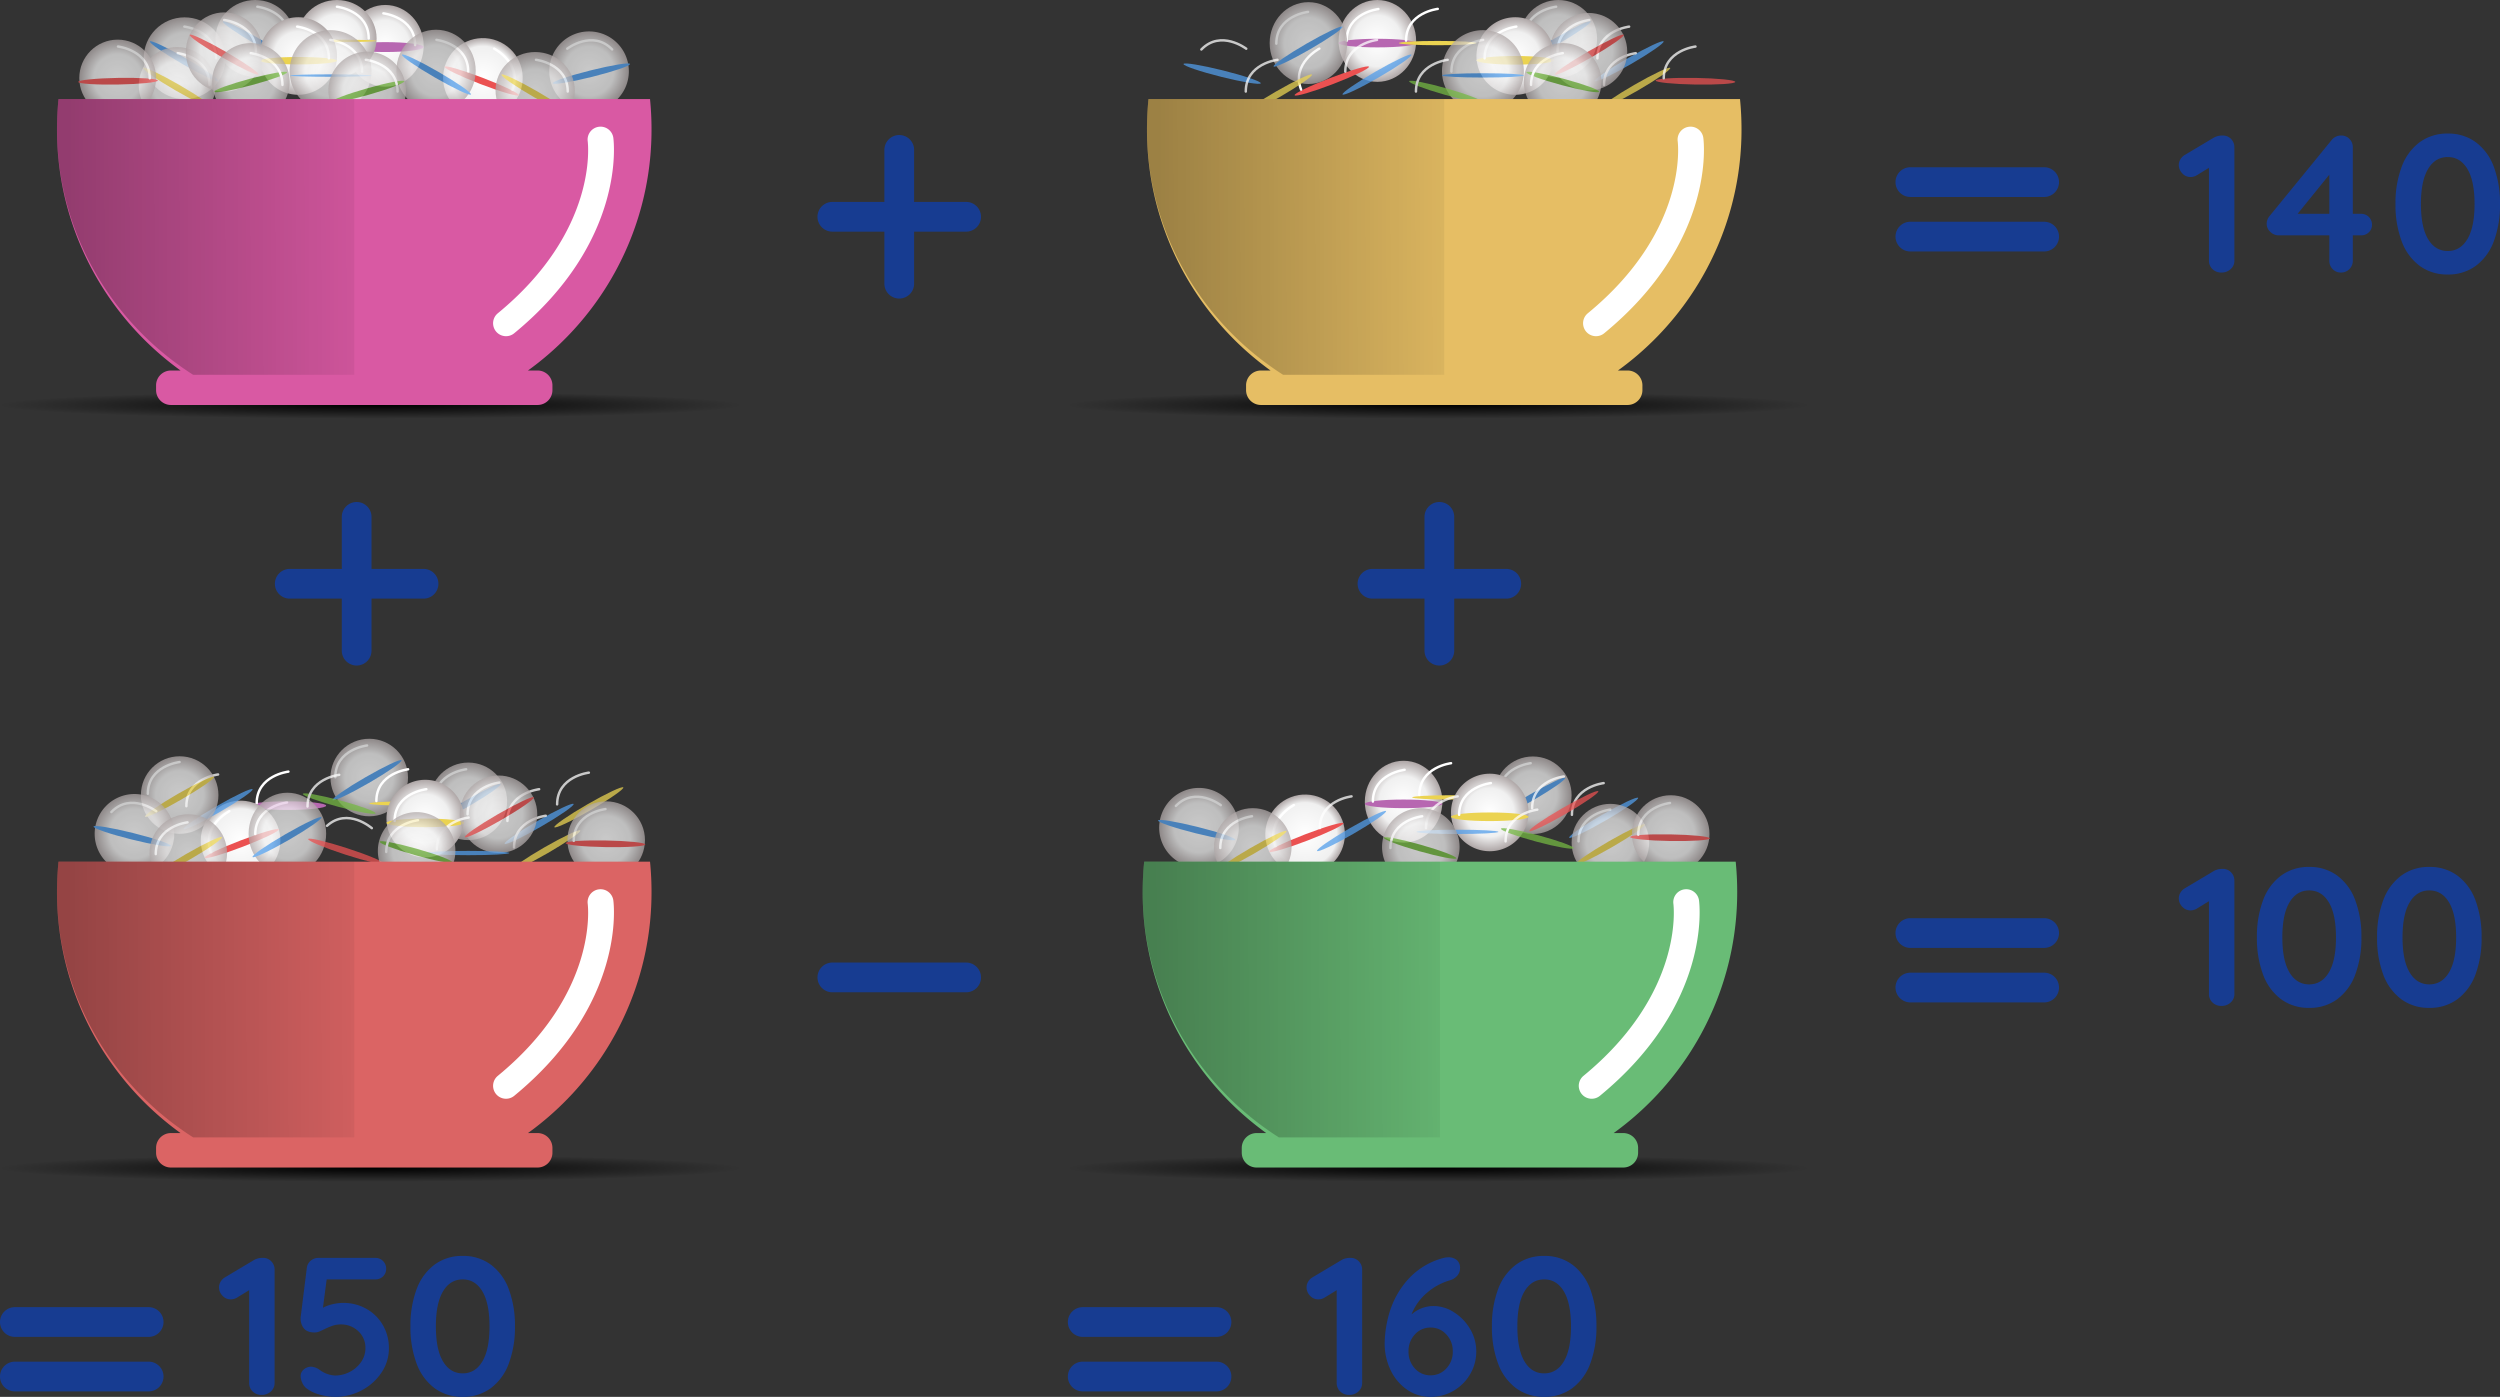 <svg xmlns="http://www.w3.org/2000/svg" xmlns:xlink="http://www.w3.org/1999/xlink" width="1009.034" height="563.79" viewBox="0 0 1009.034 563.79"><rect x="0" y="0" width="1009.034" height="563.79" fill="#333333" stroke="none"/><defs><radialGradient id="radial-gradient" cx="0.5" cy="0.5" r="0.5" gradientUnits="objectBoundingBox"><stop offset="0"></stop><stop offset="1" stop-opacity="0"></stop></radialGradient><radialGradient id="radial-gradient-2" cx="0.5" cy="0.5" r="0.5" gradientUnits="objectBoundingBox"><stop offset="0" stop-color="#fff"></stop><stop offset="0.626" stop-color="#f0f0f0"></stop><stop offset="1" stop-color="#afa7a7"></stop></radialGradient><radialGradient id="radial-gradient-3" cx="0.5" cy="0.5" r="0.5" gradientUnits="objectBoundingBox"><stop offset="0" stop-color="#fff"></stop><stop offset="0.795" stop-color="#f0f0f0"></stop><stop offset="1" stop-color="#afa7a7"></stop></radialGradient><radialGradient id="radial-gradient-11" cx="0.5" cy="0.5" r="0.5" gradientUnits="objectBoundingBox"><stop offset="0" stop-color="#fff"></stop><stop offset="0.557" stop-color="#f0f0f0"></stop><stop offset="1" stop-color="#afa7a7"></stop></radialGradient><linearGradient id="linear-gradient" x1="0.04" y1="0.383" x2="1.189" y2="0.379" gradientUnits="objectBoundingBox"><stop offset="0" stop-opacity="0.322"></stop><stop offset="1" stop-opacity="0"></stop></linearGradient><radialGradient id="radial-gradient-18" gradientTransform="matrix(-1, 0, 0, 1, 1, 0)" xlink:href="#radial-gradient-2"></radialGradient><radialGradient id="radial-gradient-19" gradientTransform="matrix(1, 0, 0, -1, 0, 1)" xlink:href="#radial-gradient-3"></radialGradient><radialGradient id="radial-gradient-25" gradientTransform="matrix(1, 0, 0, -1, 0, 1)" xlink:href="#radial-gradient-2"></radialGradient><radialGradient id="radial-gradient-27" gradientTransform="matrix(-1, 0, 0, 1, 1, 0)" xlink:href="#radial-gradient-11"></radialGradient></defs><g id="Group_114" data-name="Group 114" transform="translate(-2646 -676)"><g id="Group_110" data-name="Group 110" transform="translate(2259 -223)"><ellipse id="Ellipse_5" data-name="Ellipse 5" cx="149.5" cy="5.5" rx="149.5" ry="5.5" transform="translate(387 1057)" fill="url(#radial-gradient)"></ellipse><g id="Group_31" data-name="Group 31" transform="translate(410 899)"><g id="Group_19" data-name="Group 19" transform="translate(8.542)"><g id="Group_1" data-name="Group 1" transform="translate(107.963 1.739)"><ellipse id="Ellipse_3" data-name="Ellipse 3" cx="15.5" cy="16.5" rx="15.5" ry="16.5" transform="translate(0.495 0.261)" fill="url(#radial-gradient-2)"></ellipse><ellipse id="Ellipse_4" data-name="Ellipse 4" cx="15.5" cy="2" rx="15.5" ry="2" transform="translate(0.495 15.261)" fill="#b767b1"></ellipse><path id="Path_2" data-name="Path 2" d="M971,1139.275s12.805,1.5,12.805,12.805" transform="translate(-955.766 -1135.617)" fill="none" stroke="#fff" stroke-linecap="round" stroke-width="1"></path></g><g id="Group_11" data-name="Group 11" transform="translate(154.122 10.681) rotate(21)"><ellipse id="Ellipse_3-2" data-name="Ellipse 3" cx="16.067" cy="16.067" rx="16.067" ry="16.067" transform="translate(0 0)" fill="url(#radial-gradient-3)"></ellipse><ellipse id="Ellipse_4-2" data-name="Ellipse 4" cx="16.067" cy="1.339" rx="16.067" ry="1.339" transform="translate(0 16.067)" fill="#eb5151"></ellipse><path id="Path_2-2" data-name="Path 2" d="M0,0S12.805,1.5,12.805,12.805" transform="translate(16.067 3.413)" fill="none" stroke="#fff" stroke-linecap="round" stroke-width="1"></path></g><g id="Group_9" data-name="Group 9" transform="translate(88.836 0)"><ellipse id="Ellipse_3-3" data-name="Ellipse 3" cx="16" cy="15.5" rx="16" ry="15.5" transform="translate(-0.377 0)" fill="url(#radial-gradient-2)"></ellipse><ellipse id="Ellipse_4-3" data-name="Ellipse 4" cx="16" cy="0.5" rx="16" ry="0.5" transform="translate(-0.377 16)" fill="#ebd351"></ellipse><path id="Path_2-3" data-name="Path 2" d="M971,1139.275s12.805,1.5,12.805,12.805" transform="translate(-955.382 -1136.556)" fill="none" stroke="#fff" stroke-linecap="round" stroke-width="1"></path></g><g id="Group_10" data-name="Group 10" transform="translate(55.797 0)" opacity="0.735"><ellipse id="Ellipse_3-4" data-name="Ellipse 3" cx="16" cy="15.5" rx="16" ry="15.5" transform="translate(-0.339 0)" fill="url(#radial-gradient-2)"></ellipse><ellipse id="Ellipse_4-4" data-name="Ellipse 4" cx="16.067" cy="1.339" rx="16.067" ry="1.339" transform="translate(3.279 7.518) rotate(30)" fill="#519eeb"></ellipse><path id="Path_2-4" data-name="Path 2" d="M971,1139.275s12.805,1.5,12.805,12.805" transform="translate(-954.477 -1136.556)" fill="none" stroke="#fff" stroke-linecap="round" stroke-width="1"></path></g><g id="Group_14" data-name="Group 14" transform="translate(26.236 6.955)" opacity="0.735"><circle id="Ellipse_3-5" data-name="Ellipse 3" cx="16.5" cy="16.5" r="16.5" transform="translate(0.222 0.045)" fill="url(#radial-gradient-2)"></circle><ellipse id="Ellipse_4-5" data-name="Ellipse 4" cx="16.067" cy="1.339" rx="16.067" ry="1.339" transform="translate(3.384 8.596) rotate(30)" fill="#519eeb"></ellipse><path id="Path_2-5" data-name="Path 2" d="M971,1139.275s12.805,1.5,12.805,12.805" transform="translate(-954.371 -1135.478)" fill="none" stroke="#fff" stroke-linecap="round" stroke-width="1"></path></g><g id="Group_5" data-name="Group 5" transform="translate(73.186 6.955)"><path id="Path_7" data-name="Path 7" d="M15.65,0A15.65,15.65,0,1,1,0,15.65,15.65,15.65,0,0,1,15.65,0Z" transform="translate(0 0)" fill="url(#radial-gradient-2)"></path><ellipse id="Ellipse_4-6" data-name="Ellipse 4" cx="15.5" cy="1.5" rx="15.5" ry="1.5" transform="translate(0.273 16.045)" fill="#ebd351"></ellipse><path id="Path_2-6" data-name="Path 2" d="M971,1139.275s12.805,1.5,12.805,12.805" transform="translate(-955.799 -1135.478)" fill="none" stroke="#fff" stroke-linecap="round" stroke-width="1"></path></g><g id="Group_2" data-name="Group 2" transform="translate(128.83 12.172)" opacity="0.735"><ellipse id="Ellipse_3-6" data-name="Ellipse 3" cx="16" cy="16.5" rx="16" ry="16.5" transform="translate(-0.371 -0.172)" fill="url(#radial-gradient-2)"></ellipse><ellipse id="Ellipse_4-7" data-name="Ellipse 4" cx="16.067" cy="1.339" rx="16.067" ry="1.339" transform="translate(2.546 8.735) rotate(30)" fill="#519eeb"></ellipse><path id="Path_2-7" data-name="Path 2" d="M971,1139.275s12.805,1.5,12.805,12.805" transform="translate(-955.21 -1135.339)" fill="none" stroke="#fff" stroke-linecap="round" stroke-width="1"></path></g><g id="Group_13" data-name="Group 13" transform="matrix(0.719, -0.695, 0.695, 0.719, 183.49, 28.364)" opacity="0.735"><path id="Path_3" data-name="Path 3" d="M16.067,0A16.067,16.067,0,1,1,0,16.067,16.067,16.067,0,0,1,16.067,0Z" transform="translate(0)" fill="url(#radial-gradient-2)"></path><ellipse id="Ellipse_4-8" data-name="Ellipse 4" cx="16.067" cy="1.339" rx="16.067" ry="1.339" transform="translate(2.822 8.213) rotate(30)" fill="#519eeb"></ellipse><path id="Path_2-8" data-name="Path 2" d="M0,0S12.805,1.5,12.805,12.805" transform="translate(16.067 3.414)" fill="none" stroke="#fff" stroke-linecap="round" stroke-width="1"></path></g><g id="Group_8" data-name="Group 8" transform="translate(24.497 19.128)" opacity="0.735"><circle id="Ellipse_3-7" data-name="Ellipse 3" cx="15.5" cy="15.5" r="15.5" transform="translate(-0.039 -0.128)" fill="url(#radial-gradient-2)"></circle><ellipse id="Ellipse_4-9" data-name="Ellipse 4" cx="16.067" cy="1.339" rx="16.067" ry="1.339" transform="translate(2.445 7.135) rotate(30)" fill="#ebd351"></ellipse><path id="Path_2-9" data-name="Path 2" d="M971,1139.275s12.805,1.5,12.805,12.805" transform="translate(-955.31 -1136.939)" fill="none" stroke="#fff" stroke-linecap="round" stroke-width="1"></path></g><g id="Group_12" data-name="Group 12" transform="translate(168.824 20.866)" opacity="0.735"><ellipse id="Ellipse_3-8" data-name="Ellipse 3" cx="16" cy="15.5" rx="16" ry="15.5" transform="translate(-0.365 0.134)" fill="url(#radial-gradient-11)"></ellipse><ellipse id="Ellipse_4-10" data-name="Ellipse 4" cx="16.067" cy="1.339" rx="16.067" ry="1.339" transform="translate(2.718 8.074) rotate(30)" fill="#ebd351"></ellipse><path id="Path_2-10" data-name="Path 2" d="M971,1139.275s12.805,1.5,12.805,12.805" transform="translate(-955.038 -1136)" fill="none" stroke="#fff" stroke-linecap="round" stroke-width="1"></path></g><g id="Group_7" data-name="Group 7" transform="translate(43.625 5.217)" opacity="0.735"><ellipse id="Ellipse_3-9" data-name="Ellipse 3" cx="15.5" cy="16" rx="15.5" ry="16" transform="translate(-0.167 -0.217)" fill="url(#radial-gradient-2)"></ellipse><ellipse id="Ellipse_4-11" data-name="Ellipse 4" cx="16.067" cy="1.339" rx="16.067" ry="1.339" transform="translate(2.062 7.657) rotate(30)" fill="#eb5151"></ellipse><path id="Path_2-11" data-name="Path 2" d="M971,1139.275s12.805,1.5,12.805,12.805" transform="translate(-955.693 -1136.417)" fill="none" stroke="#fff" stroke-linecap="round" stroke-width="1"></path></g><g id="Group_15" data-name="Group 15" transform="translate(0 15.65)" opacity="0.735"><circle id="Ellipse_3-10" data-name="Ellipse 3" cx="15.5" cy="15.5" r="15.5" transform="translate(0.458 0.35)" fill="url(#radial-gradient-2)"></circle><ellipse id="Ellipse_4-12" data-name="Ellipse 4" cx="16.067" cy="1.339" rx="16.067" ry="1.339" transform="translate(0 16.07) rotate(-1)" fill="#eb5151"></ellipse><path id="Path_2-12" data-name="Path 2" d="M971,1139.275s12.805,1.5,12.805,12.805" transform="translate(-954.913 -1136.139)" fill="none" stroke="#fff" stroke-linecap="round" stroke-width="1"></path></g><g id="Group_4" data-name="Group 4" transform="translate(85.358 12.172)" opacity="0.735"><path id="Path_6" data-name="Path 6" d="M16.519,0A16.519,16.519,0,1,1,0,16.519,16.519,16.519,0,0,1,16.519,0Z" transform="translate(0 0)" fill="url(#radial-gradient-2)"></path><ellipse id="Ellipse_4-13" data-name="Ellipse 4" cx="16.5" cy="0.5" rx="16.5" ry="0.5" transform="translate(0.101 17.828)" fill="#519eeb"></ellipse><path id="Path_2-13" data-name="Path 2" d="M971,1139.275s12.805,1.5,12.805,12.805" transform="translate(-954.582 -1135.339)" fill="none" stroke="#fff" stroke-linecap="round" stroke-width="1"></path></g><g id="Group_3" data-name="Group 3" transform="translate(101.008 20.866)" opacity="0.735"><path id="Path_4" data-name="Path 4" d="M15.65,0A15.65,15.65,0,1,1,0,15.65,15.65,15.65,0,0,1,15.65,0Z" transform="translate(0 0)" fill="url(#radial-gradient-2)"></path><path id="Path_5" data-name="Path 5" d="M15.263.018C23.683-.1,30.5.4,30.49,1.132S23.646,2.565,15.227,2.686-.01,2.309,0,1.572,6.844.14,15.263.018Z" transform="matrix(0.966, -0.259, 0.259, 0.966, 0.89, 18.72)" fill="#75b943"></path><path id="Path_2-14" data-name="Path 2" d="M971,1139.275s12.805,1.5,12.805,12.805" transform="translate(-955.904 -1136)" fill="none" stroke="#fff" stroke-linecap="round" stroke-width="1"></path></g><g id="Group_6" data-name="Group 6" transform="translate(54.058 17.389)" opacity="0.735"><path id="Path_8" data-name="Path 8" d="M15.65,0A15.65,15.65,0,1,1,0,15.65,15.65,15.65,0,0,1,15.65,0Z" transform="translate(0 0)" fill="url(#radial-gradient-2)"></path><ellipse id="Ellipse_4-14" data-name="Ellipse 4" cx="15.197" cy="1.339" rx="15.197" ry="1.339" transform="matrix(0.966, -0.259, 0.259, 0.966, 0.559, 18.344)" fill="#75b943"></ellipse><path id="Path_2-15" data-name="Path 2" d="M971,1139.275s12.805,1.5,12.805,12.805" transform="translate(-955.416 -1135.2)" fill="none" stroke="#fff" stroke-linecap="round" stroke-width="1"></path></g></g><g id="Group_18" data-name="Group 18" transform="translate(0 39.994)"><path id="Union_1" data-name="Union 1" d="M45.995,123.46a6,6,0,0,1-6-6v-1.911a6,6,0,0,1,6-6h3.878A120.861,120.861,0,0,1,35.144,97.014,120.707,120.707,0,0,1,20.493,79.256,120.01,120.01,0,0,1,9.429,58.874,119.237,119.237,0,0,1,0,12.173,121.741,121.741,0,0,1,.611,0H239.356c.4,4.013.608,8.108.608,12.173a119.222,119.222,0,0,1-9.429,46.7,119.881,119.881,0,0,1-11.061,20.381,120.609,120.609,0,0,1-29.38,30.293h3.876a6,6,0,0,1,6,6v1.911a6,6,0,0,1-6,6Z" transform="translate(0 0)" fill="#d959a3"></path><path id="Subtraction_5" data-name="Subtraction 5" d="M119.983,111.287H54.964c-.71-.452-1.4-.9-2.064-1.342A120.459,120.459,0,0,1,35.143,95.521,119.324,119.324,0,0,1,20.492,78.036,117.681,117.681,0,0,1,9.429,57.969,115.834,115.834,0,0,1,0,11.985,118.435,118.435,0,0,1,.61,0H119.983V111.287Z" transform="translate(0 0)" fill="url(#linear-gradient)"></path><path id="Path_1" data-name="Path 1" d="M964.445,1310.977a5.217,5.217,0,0,1-3.314-9.248c40.344-33.143,36.465-67.992,36.28-69.46a5.217,5.217,0,0,1,10.343-1.372c.228,1.692,5.071,41.868-40,78.894A5.2,5.2,0,0,1,964.445,1310.977Z" transform="translate(-783.207 -1215.28)" fill="#fff"></path></g></g></g><g id="Group_113" data-name="Group 113" transform="translate(2259 -223)"><ellipse id="Ellipse_8" data-name="Ellipse 8" cx="149.5" cy="5.5" rx="149.5" ry="5.5" transform="translate(818 1365)" fill="url(#radial-gradient)"></ellipse><g id="Group_34" data-name="Group 34" transform="translate(848.195 1204.318)"><g id="Group_29" data-name="Group 29" transform="translate(0 0)"><g id="Group_1-2" data-name="Group 1" transform="translate(89.664 1.739)"><ellipse id="Ellipse_3-11" data-name="Ellipse 3" cx="15.65" cy="16.519" rx="15.65" ry="16.519" fill="url(#radial-gradient-18)"></ellipse><ellipse id="Ellipse_4-15" data-name="Ellipse 4" cx="15.65" cy="1.739" rx="15.65" ry="1.739" transform="translate(0 15.65)" fill="#b767b1"></ellipse><path id="Path_2-16" data-name="Path 2" d="M983.805,1139.275S971,1140.773,971,1152.08" transform="translate(-967.74 -1135.617)" fill="none" stroke="#fff" stroke-linecap="round" stroke-width="1"></path></g><g id="Group_11-2" data-name="Group 11" transform="translate(86.32 40.68) rotate(159)"><ellipse id="Ellipse_3-12" data-name="Ellipse 3" cx="16.067" cy="16.067" rx="16.067" ry="16.067" transform="translate(0 0)" fill="url(#radial-gradient-19)"></ellipse><ellipse id="Ellipse_4-16" data-name="Ellipse 4" cx="16.067" cy="1.339" rx="16.067" ry="1.339" transform="translate(0 13.389)" fill="#eb5151"></ellipse><path id="Path_2-17" data-name="Path 2" d="M0,12.805S12.805,11.307,12.805,0" transform="translate(16.067 15.914)" fill="none" stroke="#fff" stroke-linecap="round" stroke-width="1"></path></g><g id="Group_9-2" data-name="Group 9" transform="translate(108.791 0)"><circle id="Ellipse_3-13" data-name="Ellipse 3" cx="15.65" cy="15.65" r="15.65" fill="url(#radial-gradient-18)"></circle><ellipse id="Ellipse_4-17" data-name="Ellipse 4" cx="15.65" cy="0.869" rx="15.65" ry="0.869" transform="translate(0 15.65)" fill="#ebd351"></ellipse><path id="Path_2-18" data-name="Path 2" d="M983.805,1139.275S971,1140.773,971,1152.08" transform="translate(-968.123 -1136.556)" fill="none" stroke="#fff" stroke-linecap="round" stroke-width="1"></path></g><g id="Group_10-2" data-name="Group 10" transform="translate(141.83 0)" opacity="0.735"><circle id="Ellipse_3-14" data-name="Ellipse 3" cx="15.65" cy="15.65" r="15.65" fill="url(#radial-gradient-18)"></circle><ellipse id="Ellipse_4-18" data-name="Ellipse 4" cx="16.067" cy="1.339" rx="16.067" ry="1.339" transform="translate(29.36 9.837) rotate(150)" fill="#519eeb"></ellipse><path id="Path_2-19" data-name="Path 2" d="M983.805,1139.275S971,1140.773,971,1152.08" transform="translate(-969.029 -1136.556)" fill="none" stroke="#fff" stroke-linecap="round" stroke-width="1"></path></g><g id="Group_14-2" data-name="Group 14" transform="translate(169.652 6.955)" opacity="0.735"><circle id="Ellipse_3-15" data-name="Ellipse 3" cx="16.519" cy="16.519" r="16.519" fill="url(#radial-gradient-18)"></circle><ellipse id="Ellipse_4-19" data-name="Ellipse 4" cx="16.067" cy="1.339" rx="16.067" ry="1.339" transform="translate(30.993 10.915) rotate(150)" fill="#519eeb"></ellipse><path id="Path_2-20" data-name="Path 2" d="M983.805,1139.275S971,1140.773,971,1152.08" transform="translate(-967.396 -1135.478)" fill="none" stroke="#fff" stroke-linecap="round" stroke-width="1"></path></g><g id="Group_5-2" data-name="Group 5" transform="translate(124.441 6.955)"><path id="Path_7-2" data-name="Path 7" d="M15.65,0A15.65,15.65,0,1,0,31.3,15.65,15.65,15.65,0,0,0,15.65,0Z" fill="url(#radial-gradient-18)"></path><ellipse id="Ellipse_4-20" data-name="Ellipse 4" cx="15.65" cy="1.739" rx="15.65" ry="1.739" transform="translate(0 15.65)" fill="#ebd351"></ellipse><path id="Path_2-21" data-name="Path 2" d="M983.805,1139.275S971,1140.773,971,1152.08" transform="translate(-967.707 -1135.478)" fill="none" stroke="#fff" stroke-linecap="round" stroke-width="1"></path></g><g id="Group_2-2" data-name="Group 2" transform="translate(68.797 12.172)" opacity="0.735"><ellipse id="Ellipse_3-16" data-name="Ellipse 3" cx="15.65" cy="16.519" rx="15.65" ry="16.519" fill="url(#radial-gradient-18)"></ellipse><ellipse id="Ellipse_4-21" data-name="Ellipse 4" cx="16.067" cy="1.339" rx="16.067" ry="1.339" transform="translate(30.093 11.054) rotate(150)" fill="#519eeb"></ellipse><path id="Path_2-22" data-name="Path 2" d="M983.805,1139.275S971,1140.773,971,1152.08" transform="translate(-968.296 -1135.339)" fill="none" stroke="#fff" stroke-linecap="round" stroke-width="1"></path></g><g id="Group_13-2" data-name="Group 13" transform="matrix(-0.719, -0.695, 0.695, -0.719, 23.115, 51.479)" opacity="0.735"><path id="Path_3-2" data-name="Path 3" d="M16.067,32.133A16.067,16.067,0,1,0,0,16.067,16.067,16.067,0,0,0,16.067,32.133Z" transform="translate(0)" fill="url(#radial-gradient-25)"></path><ellipse id="Ellipse_4-22" data-name="Ellipse 4" cx="16.067" cy="1.339" rx="16.067" ry="1.339" transform="translate(1.483 21.601) rotate(-30)" fill="#519eeb"></ellipse><path id="Path_2-23" data-name="Path 2" d="M0,12.805S12.805,11.307,12.805,0" transform="translate(16.067 15.914)" fill="none" stroke="#fff" stroke-linecap="round" stroke-width="1"></path></g><g id="Group_8-2" data-name="Group 8" transform="translate(173.129 19.128)" opacity="0.735"><circle id="Ellipse_3-17" data-name="Ellipse 3" cx="15.65" cy="15.65" r="15.65" fill="url(#radial-gradient-18)"></circle><ellipse id="Ellipse_4-23" data-name="Ellipse 4" cx="16.067" cy="1.339" rx="16.067" ry="1.339" transform="translate(30.193 9.454) rotate(150)" fill="#ebd351"></ellipse><path id="Path_2-24" data-name="Path 2" d="M983.805,1139.275S971,1140.773,971,1152.08" transform="translate(-968.196 -1136.939)" fill="none" stroke="#fff" stroke-linecap="round" stroke-width="1"></path></g><g id="Group_12-2" data-name="Group 12" transform="translate(28.803 20.866)" opacity="0.735"><circle id="Ellipse_3-18" data-name="Ellipse 3" cx="15.65" cy="15.65" r="15.65" fill="url(#radial-gradient-27)"></circle><ellipse id="Ellipse_4-24" data-name="Ellipse 4" cx="16.067" cy="1.339" rx="16.067" ry="1.339" transform="translate(29.921 10.393) rotate(150)" fill="#ebd351"></ellipse><path id="Path_2-25" data-name="Path 2" d="M983.805,1139.275S971,1140.773,971,1152.08" transform="translate(-968.468 -1136)" fill="none" stroke="#fff" stroke-linecap="round" stroke-width="1"></path></g><g id="Group_7-2" data-name="Group 7" transform="translate(154.002 5.217)" opacity="0.735"><circle id="Ellipse_3-19" data-name="Ellipse 3" cx="15.65" cy="15.65" r="15.65" fill="url(#radial-gradient-18)"></circle><ellipse id="Ellipse_4-25" data-name="Ellipse 4" cx="16.067" cy="1.339" rx="16.067" ry="1.339" transform="translate(30.577 9.976) rotate(150)" fill="#eb5151"></ellipse><path id="Path_2-26" data-name="Path 2" d="M983.805,1139.275S971,1140.773,971,1152.08" transform="translate(-967.812 -1136.417)" fill="none" stroke="#fff" stroke-linecap="round" stroke-width="1"></path></g><g id="Group_15-2" data-name="Group 15" transform="translate(196.752 15.65)" opacity="0.735"><circle id="Ellipse_3-20" data-name="Ellipse 3" cx="15.65" cy="15.65" r="15.65" transform="translate(0.722)" fill="url(#radial-gradient-18)"></circle><ellipse id="Ellipse_4-26" data-name="Ellipse 4" cx="16.067" cy="1.339" rx="16.067" ry="1.339" transform="matrix(-1, -0.017, 0.017, -1, 32.128, 18.747)" fill="#eb5151"></ellipse><path id="Path_2-27" data-name="Path 2" d="M983.805,1139.275S971,1140.773,971,1152.08" transform="translate(-967.718 -1136.139)" fill="none" stroke="#fff" stroke-linecap="round" stroke-width="1"></path></g><g id="Group_4-2" data-name="Group 4" transform="translate(110.53 12.172)" opacity="0.735"><path id="Path_6-2" data-name="Path 6" d="M16.519,0A16.519,16.519,0,1,0,33.039,16.519,16.519,16.519,0,0,0,16.519,0Z" transform="translate(0)" fill="url(#radial-gradient-18)"></path><ellipse id="Ellipse_4-27" data-name="Ellipse 4" cx="16.519" cy="0.869" rx="16.519" ry="0.869" transform="translate(33.039 19.128) rotate(180)" fill="#519eeb"></ellipse><path id="Path_2-28" data-name="Path 2" d="M983.805,1139.275S971,1140.773,971,1152.08" transform="translate(-967.185 -1135.339)" fill="none" stroke="#fff" stroke-linecap="round" stroke-width="1"></path></g><g id="Group_3-2" data-name="Group 3" transform="translate(96.619 20.866)" opacity="0.735"><path id="Path_4-2" data-name="Path 4" d="M15.65,0A15.65,15.65,0,1,0,31.3,15.65,15.65,15.65,0,0,0,15.65,0Z" fill="url(#radial-gradient-18)"></path><path id="Path_5-2" data-name="Path 5" d="M15.263,2.686c8.42.122,15.237-.377,15.227-1.114S23.646.14,15.227.018-.01.4,0,1.132,6.844,2.565,15.263,2.686Z" transform="matrix(-0.966, -0.259, 0.259, -0.966, 29.71, 21.332)" fill="#75b943"></path><path id="Path_2-29" data-name="Path 2" d="M983.805,1139.275S971,1140.773,971,1152.08" transform="translate(-967.601 -1136)" fill="none" stroke="#fff" stroke-linecap="round" stroke-width="1"></path></g><g id="Group_6-2" data-name="Group 6" transform="translate(143.569 17.389)" opacity="0.735"><path id="Path_8-2" data-name="Path 8" d="M15.65,0A15.65,15.65,0,1,0,31.3,15.65,15.65,15.65,0,0,0,15.65,0Z" fill="url(#radial-gradient-18)"></path><ellipse id="Ellipse_4-28" data-name="Ellipse 4" cx="15.197" cy="1.339" rx="15.197" ry="1.339" transform="matrix(-0.966, -0.259, 0.259, -0.966, 30.048, 20.93)" fill="#75b943"></ellipse><path id="Path_2-30" data-name="Path 2" d="M983.805,1139.275S971,1140.773,971,1152.08" transform="translate(-968.09 -1135.2)" fill="none" stroke="#fff" stroke-linecap="round" stroke-width="1"></path></g></g><g id="Group_30" data-name="Group 30" transform="translate(0 42.456)"><path id="Union_1-2" data-name="Union 1" d="M45.995,123.46a6,6,0,0,1-6-6v-1.911a6,6,0,0,1,6-6h3.878A120.861,120.861,0,0,1,35.144,97.014,120.707,120.707,0,0,1,20.493,79.256,120.01,120.01,0,0,1,9.429,58.874,119.237,119.237,0,0,1,0,12.173,121.741,121.741,0,0,1,.611,0H239.356c.4,4.013.608,8.108.608,12.173a119.222,119.222,0,0,1-9.429,46.7,119.881,119.881,0,0,1-11.061,20.381,120.609,120.609,0,0,1-29.38,30.293h3.876a6,6,0,0,1,6,6v1.911a6,6,0,0,1-6,6Z" transform="translate(0)" fill="#69bc76"></path><path id="Subtraction_5-2" data-name="Subtraction 5" d="M119.983,111.287H54.964c-.71-.452-1.4-.9-2.064-1.342A120.459,120.459,0,0,1,35.143,95.521,119.324,119.324,0,0,1,20.492,78.036,117.681,117.681,0,0,1,9.429,57.969,115.834,115.834,0,0,1,0,11.985,118.435,118.435,0,0,1,.61,0H119.983V111.287Z" transform="translate(0 0)" fill="url(#linear-gradient)"></path><path id="Path_1-2" data-name="Path 1" d="M964.445,1310.977a5.217,5.217,0,0,1-3.314-9.248c40.344-33.143,36.465-67.992,36.28-69.46a5.217,5.217,0,0,1,10.343-1.372c.228,1.692,5.071,41.868-40,78.894A5.2,5.2,0,0,1,964.445,1310.977Z" transform="translate(-783.207 -1215.28)" fill="#fff"></path></g></g></g><g id="Group_111" data-name="Group 111" transform="translate(2259 -223)"><ellipse id="Ellipse_6" data-name="Ellipse 6" cx="149.5" cy="5.5" rx="149.5" ry="5.5" transform="translate(818 1057)" fill="url(#radial-gradient)"></ellipse><g id="Group_32" data-name="Group 32" transform="translate(849.934 899)"><g id="Group_20" data-name="Group 20" transform="translate(8.542 0)"><g id="Group_1-3" data-name="Group 1" transform="translate(68.797 0)"><ellipse id="Ellipse_3-21" data-name="Ellipse 3" cx="15.65" cy="16.519" rx="15.65" ry="16.519" fill="url(#radial-gradient-18)"></ellipse><ellipse id="Ellipse_4-29" data-name="Ellipse 4" cx="15.65" cy="1.739" rx="15.65" ry="1.739" transform="translate(0 15.65)" fill="#b767b1"></ellipse><path id="Path_2-31" data-name="Path 2" d="M983.805,1139.275S971,1140.773,971,1152.08" transform="translate(-967.74 -1135.617)" fill="none" stroke="#fff" stroke-linecap="round" stroke-width="1"></path></g><g id="Group_11-3" data-name="Group 11" transform="translate(86.32 40.68) rotate(159)"><ellipse id="Ellipse_3-22" data-name="Ellipse 3" cx="16.067" cy="16.067" rx="16.067" ry="16.067" transform="translate(0 0)" fill="url(#radial-gradient-19)"></ellipse><ellipse id="Ellipse_4-30" data-name="Ellipse 4" cx="16.067" cy="1.339" rx="16.067" ry="1.339" transform="translate(0 13.389)" fill="#eb5151"></ellipse><path id="Path_2-32" data-name="Path 2" d="M0,12.805S12.805,11.307,12.805,0" transform="translate(16.067 15.914)" fill="none" stroke="#fff" stroke-linecap="round" stroke-width="1"></path></g><g id="Group_9-3" data-name="Group 9" transform="translate(93.141 0.869)"><circle id="Ellipse_3-23" data-name="Ellipse 3" cx="15.65" cy="15.65" r="15.65" fill="url(#radial-gradient-18)"></circle><ellipse id="Ellipse_4-31" data-name="Ellipse 4" cx="15.65" cy="0.869" rx="15.65" ry="0.869" transform="translate(0 15.65)" fill="#ebd351"></ellipse><path id="Path_2-33" data-name="Path 2" d="M983.805,1139.275S971,1140.773,971,1152.08" transform="translate(-968.123 -1136.556)" fill="none" stroke="#fff" stroke-linecap="round" stroke-width="1"></path></g><g id="Group_10-3" data-name="Group 10" transform="translate(141.83 0)" opacity="0.735"><circle id="Ellipse_3-24" data-name="Ellipse 3" cx="15.65" cy="15.65" r="15.65" fill="url(#radial-gradient-18)"></circle><ellipse id="Ellipse_4-32" data-name="Ellipse 4" cx="16.067" cy="1.339" rx="16.067" ry="1.339" transform="translate(29.36 9.837) rotate(150)" fill="#519eeb"></ellipse><path id="Path_2-34" data-name="Path 2" d="M983.805,1139.275S971,1140.773,971,1152.08" transform="translate(-969.029 -1136.556)" fill="none" stroke="#fff" stroke-linecap="round" stroke-width="1"></path></g><g id="Group_14-3" data-name="Group 14" transform="translate(169.652 6.955)" opacity="0.735"><circle id="Ellipse_3-25" data-name="Ellipse 3" cx="16.519" cy="16.519" r="16.519" fill="url(#radial-gradient-18)"></circle><ellipse id="Ellipse_4-33" data-name="Ellipse 4" cx="16.067" cy="1.339" rx="16.067" ry="1.339" transform="translate(30.993 10.915) rotate(150)" fill="#519eeb"></ellipse><path id="Path_2-35" data-name="Path 2" d="M983.805,1139.275S971,1140.773,971,1152.08" transform="translate(-967.396 -1135.478)" fill="none" stroke="#fff" stroke-linecap="round" stroke-width="1"></path></g><g id="Group_5-3" data-name="Group 5" transform="translate(124.441 6.955)"><path id="Path_7-3" data-name="Path 7" d="M15.65,0A15.65,15.65,0,1,0,31.3,15.65,15.65,15.65,0,0,0,15.65,0Z" fill="url(#radial-gradient-18)"></path><ellipse id="Ellipse_4-34" data-name="Ellipse 4" cx="15.65" cy="1.739" rx="15.65" ry="1.739" transform="translate(0 15.65)" fill="#ebd351"></ellipse><path id="Path_2-36" data-name="Path 2" d="M983.805,1139.275S971,1140.773,971,1152.08" transform="translate(-967.707 -1135.478)" fill="none" stroke="#fff" stroke-linecap="round" stroke-width="1"></path></g><g id="Group_2-3" data-name="Group 2" transform="translate(68.797 12.172)" opacity="0.735"><ellipse id="Ellipse_3-26" data-name="Ellipse 3" cx="15.65" cy="16.519" rx="15.65" ry="16.519" fill="url(#radial-gradient-18)"></ellipse><ellipse id="Ellipse_4-35" data-name="Ellipse 4" cx="16.067" cy="1.339" rx="16.067" ry="1.339" transform="translate(30.093 11.054) rotate(150)" fill="#519eeb"></ellipse><path id="Path_2-37" data-name="Path 2" d="M983.805,1139.275S971,1140.773,971,1152.08" transform="translate(-968.296 -1135.339)" fill="none" stroke="#fff" stroke-linecap="round" stroke-width="1"></path></g><g id="Group_22" data-name="Group 22" transform="translate(40.975 0.869)" opacity="0.735"><ellipse id="Ellipse_3-27" data-name="Ellipse 3" cx="15.65" cy="16.519" rx="15.65" ry="16.519" fill="url(#radial-gradient-18)"></ellipse><ellipse id="Ellipse_4-36" data-name="Ellipse 4" cx="16.067" cy="1.339" rx="16.067" ry="1.339" transform="translate(30.093 11.054) rotate(150)" fill="#519eeb"></ellipse><path id="Path_2-38" data-name="Path 2" d="M983.805,1139.275S971,1140.773,971,1152.08" transform="translate(-968.296 -1135.339)" fill="none" stroke="#fff" stroke-linecap="round" stroke-width="1"></path></g><g id="Group_13-3" data-name="Group 13" transform="matrix(-0.719, -0.695, 0.695, -0.719, 23.115, 51.479)" opacity="0.735"><path id="Path_3-3" data-name="Path 3" d="M16.067,32.133A16.067,16.067,0,1,0,0,16.067,16.067,16.067,0,0,0,16.067,32.133Z" transform="translate(0)" fill="url(#radial-gradient-25)"></path><ellipse id="Ellipse_4-37" data-name="Ellipse 4" cx="16.067" cy="1.339" rx="16.067" ry="1.339" transform="translate(1.483 21.601) rotate(-30)" fill="#519eeb"></ellipse><path id="Path_2-39" data-name="Path 2" d="M0,12.805S12.805,11.307,12.805,0" transform="translate(16.067 15.914)" fill="none" stroke="#fff" stroke-linecap="round" stroke-width="1"></path></g><g id="Group_8-3" data-name="Group 8" transform="translate(173.129 19.128)" opacity="0.735"><circle id="Ellipse_3-28" data-name="Ellipse 3" cx="15.65" cy="15.65" r="15.65" fill="url(#radial-gradient-18)"></circle><ellipse id="Ellipse_4-38" data-name="Ellipse 4" cx="16.067" cy="1.339" rx="16.067" ry="1.339" transform="translate(30.193 9.454) rotate(150)" fill="#ebd351"></ellipse><path id="Path_2-40" data-name="Path 2" d="M983.805,1139.275S971,1140.773,971,1152.08" transform="translate(-968.196 -1136.939)" fill="none" stroke="#fff" stroke-linecap="round" stroke-width="1"></path></g><g id="Group_12-3" data-name="Group 12" transform="translate(28.803 20.866)" opacity="0.735"><circle id="Ellipse_3-29" data-name="Ellipse 3" cx="15.65" cy="15.65" r="15.65" fill="url(#radial-gradient-27)"></circle><ellipse id="Ellipse_4-39" data-name="Ellipse 4" cx="16.067" cy="1.339" rx="16.067" ry="1.339" transform="translate(29.921 10.393) rotate(150)" fill="#ebd351"></ellipse><path id="Path_2-41" data-name="Path 2" d="M983.805,1139.275S971,1140.773,971,1152.08" transform="translate(-968.468 -1136)" fill="none" stroke="#fff" stroke-linecap="round" stroke-width="1"></path></g><g id="Group_7-3" data-name="Group 7" transform="translate(154.002 5.217)" opacity="0.735"><circle id="Ellipse_3-30" data-name="Ellipse 3" cx="15.65" cy="15.65" r="15.65" fill="url(#radial-gradient-18)"></circle><ellipse id="Ellipse_4-40" data-name="Ellipse 4" cx="16.067" cy="1.339" rx="16.067" ry="1.339" transform="translate(30.577 9.976) rotate(150)" fill="#eb5151"></ellipse><path id="Path_2-42" data-name="Path 2" d="M983.805,1139.275S971,1140.773,971,1152.08" transform="translate(-967.812 -1136.417)" fill="none" stroke="#fff" stroke-linecap="round" stroke-width="1"></path></g><g id="Group_15-3" data-name="Group 15" transform="translate(196.752 15.65)" opacity="0.735"><circle id="Ellipse_3-31" data-name="Ellipse 3" cx="15.65" cy="15.65" r="15.65" transform="translate(0.722)" fill="url(#radial-gradient-18)"></circle><ellipse id="Ellipse_4-41" data-name="Ellipse 4" cx="16.067" cy="1.339" rx="16.067" ry="1.339" transform="matrix(-1, -0.017, 0.017, -1, 32.128, 18.747)" fill="#eb5151"></ellipse><path id="Path_2-43" data-name="Path 2" d="M983.805,1139.275S971,1140.773,971,1152.08" transform="translate(-967.718 -1136.139)" fill="none" stroke="#fff" stroke-linecap="round" stroke-width="1"></path></g><g id="Group_4-3" data-name="Group 4" transform="translate(110.53 12.172)" opacity="0.735"><path id="Path_6-3" data-name="Path 6" d="M16.519,0A16.519,16.519,0,1,0,33.039,16.519,16.519,16.519,0,0,0,16.519,0Z" transform="translate(0)" fill="url(#radial-gradient-18)"></path><ellipse id="Ellipse_4-42" data-name="Ellipse 4" cx="16.519" cy="0.869" rx="16.519" ry="0.869" transform="translate(33.039 19.128) rotate(180)" fill="#519eeb"></ellipse><path id="Path_2-44" data-name="Path 2" d="M983.805,1139.275S971,1140.773,971,1152.08" transform="translate(-967.185 -1135.339)" fill="none" stroke="#fff" stroke-linecap="round" stroke-width="1"></path></g><g id="Group_3-3" data-name="Group 3" transform="translate(96.619 20.866)" opacity="0.735"><path id="Path_4-3" data-name="Path 4" d="M15.65,0A15.65,15.65,0,1,0,31.3,15.65,15.65,15.65,0,0,0,15.65,0Z" fill="url(#radial-gradient-18)"></path><path id="Path_5-3" data-name="Path 5" d="M15.263,2.686c8.42.122,15.237-.377,15.227-1.114S23.646.14,15.227.018-.01.4,0,1.132,6.844,2.565,15.263,2.686Z" transform="matrix(-0.966, -0.259, 0.259, -0.966, 29.71, 21.332)" fill="#75b943"></path><path id="Path_2-45" data-name="Path 2" d="M983.805,1139.275S971,1140.773,971,1152.08" transform="translate(-967.601 -1136)" fill="none" stroke="#fff" stroke-linecap="round" stroke-width="1"></path></g><g id="Group_6-3" data-name="Group 6" transform="translate(143.569 17.389)" opacity="0.735"><path id="Path_8-3" data-name="Path 8" d="M15.65,0A15.65,15.65,0,1,0,31.3,15.65,15.65,15.65,0,0,0,15.65,0Z" fill="url(#radial-gradient-18)"></path><ellipse id="Ellipse_4-43" data-name="Ellipse 4" cx="15.197" cy="1.339" rx="15.197" ry="1.339" transform="matrix(-0.966, -0.259, 0.259, -0.966, 30.048, 20.93)" fill="#75b943"></ellipse><path id="Path_2-46" data-name="Path 2" d="M983.805,1139.275S971,1140.773,971,1152.08" transform="translate(-968.09 -1135.2)" fill="none" stroke="#fff" stroke-linecap="round" stroke-width="1"></path></g></g><g id="Group_21" data-name="Group 21" transform="translate(0 39.994)"><path id="Union_1-3" data-name="Union 1" d="M45.995,123.46a6,6,0,0,1-6-6v-1.911a6,6,0,0,1,6-6h3.878A120.861,120.861,0,0,1,35.144,97.014,120.707,120.707,0,0,1,20.493,79.256,120.01,120.01,0,0,1,9.429,58.874,119.237,119.237,0,0,1,0,12.173,121.741,121.741,0,0,1,.611,0H239.356c.4,4.013.608,8.108.608,12.173a119.222,119.222,0,0,1-9.429,46.7,119.881,119.881,0,0,1-11.061,20.381,120.609,120.609,0,0,1-29.38,30.293h3.876a6,6,0,0,1,6,6v1.911a6,6,0,0,1-6,6Z" transform="translate(0 0)" fill="#e6be64"></path><path id="Subtraction_5-3" data-name="Subtraction 5" d="M119.983,111.287H54.964c-.71-.452-1.4-.9-2.064-1.342A120.459,120.459,0,0,1,35.143,95.521,119.324,119.324,0,0,1,20.492,78.036,117.681,117.681,0,0,1,9.429,57.969,115.834,115.834,0,0,1,0,11.985,118.435,118.435,0,0,1,.61,0H119.983V111.287Z" transform="translate(0 0)" fill="url(#linear-gradient)"></path><path id="Path_1-3" data-name="Path 1" d="M964.445,1310.977a5.217,5.217,0,0,1-3.314-9.248c40.344-33.143,36.465-67.992,36.28-69.46a5.217,5.217,0,0,1,10.343-1.372c.228,1.692,5.071,41.868-40,78.894A5.2,5.2,0,0,1,964.445,1310.977Z" transform="translate(-783.207 -1215.28)" fill="#fff"></path></g></g></g><g id="Group_112" data-name="Group 112" transform="translate(2259 -223)"><ellipse id="Ellipse_7" data-name="Ellipse 7" cx="149.5" cy="5.5" rx="149.5" ry="5.5" transform="translate(387 1365)" fill="url(#radial-gradient)"></ellipse><g id="Group_33" data-name="Group 33" transform="translate(410 1197.173)"><g id="Group_23" data-name="Group 23" transform="translate(8.542 0)"><g id="Group_1-4" data-name="Group 1" transform="translate(68.797 9.607)"><ellipse id="Ellipse_3-32" data-name="Ellipse 3" cx="15.65" cy="16.519" rx="15.65" ry="16.519" fill="url(#radial-gradient-18)"></ellipse><ellipse id="Ellipse_4-44" data-name="Ellipse 4" cx="15.65" cy="1.739" rx="15.65" ry="1.739" transform="translate(0 15.65)" fill="#b767b1"></ellipse><path id="Path_2-47" data-name="Path 2" d="M983.805,1139.275S971,1140.773,971,1152.08" transform="translate(-967.74 -1135.617)" fill="none" stroke="#fff" stroke-linecap="round" stroke-width="1"></path></g><g id="Group_11-4" data-name="Group 11" transform="translate(86.32 50.287) rotate(159)"><ellipse id="Ellipse_3-33" data-name="Ellipse 3" cx="16.067" cy="16.067" rx="16.067" ry="16.067" transform="translate(0 0)" fill="url(#radial-gradient-19)"></ellipse><ellipse id="Ellipse_4-45" data-name="Ellipse 4" cx="16.067" cy="1.339" rx="16.067" ry="1.339" transform="translate(0 13.389)" fill="#eb5151"></ellipse><path id="Path_2-48" data-name="Path 2" d="M0,12.805S12.805,11.307,12.805,0" transform="translate(16.067 15.914)" fill="none" stroke="#fff" stroke-linecap="round" stroke-width="1"></path></g><g id="Group_28" data-name="Group 28" transform="translate(101.836 0)" opacity="0.735"><circle id="Ellipse_3-34" data-name="Ellipse 3" cx="15.65" cy="15.65" r="15.65" fill="url(#radial-gradient-18)"></circle><ellipse id="Ellipse_4-46" data-name="Ellipse 4" cx="16.067" cy="1.339" rx="16.067" ry="1.339" transform="translate(29.36 9.837) rotate(150)" fill="#519eeb"></ellipse><path id="Path_2-49" data-name="Path 2" d="M983.805,1139.275S971,1140.773,971,1152.08" transform="translate(-969.029 -1136.556)" fill="none" stroke="#fff" stroke-linecap="round" stroke-width="1"></path></g><g id="Group_9-4" data-name="Group 9" transform="translate(117.486 9.607)"><circle id="Ellipse_3-35" data-name="Ellipse 3" cx="15.65" cy="15.65" r="15.65" fill="url(#radial-gradient-18)"></circle><ellipse id="Ellipse_4-47" data-name="Ellipse 4" cx="15.65" cy="0.869" rx="15.65" ry="0.869" transform="translate(0 15.65)" fill="#ebd351"></ellipse><path id="Path_2-50" data-name="Path 2" d="M983.805,1139.275S971,1140.773,971,1152.08" transform="translate(-968.123 -1136.556)" fill="none" stroke="#fff" stroke-linecap="round" stroke-width="1"></path></g><g id="Group_10-4" data-name="Group 10" transform="translate(141.83 9.607)" opacity="0.735"><circle id="Ellipse_3-36" data-name="Ellipse 3" cx="15.65" cy="15.65" r="15.65" fill="url(#radial-gradient-18)"></circle><ellipse id="Ellipse_4-48" data-name="Ellipse 4" cx="16.067" cy="1.339" rx="16.067" ry="1.339" transform="translate(29.36 9.837) rotate(150)" fill="#519eeb"></ellipse><path id="Path_2-51" data-name="Path 2" d="M983.805,1139.275S971,1140.773,971,1152.08" transform="translate(-969.029 -1136.556)" fill="none" stroke="#fff" stroke-linecap="round" stroke-width="1"></path></g><g id="Group_14-4" data-name="Group 14" transform="translate(169.652 16.563)" opacity="0.735"><circle id="Ellipse_3-37" data-name="Ellipse 3" cx="16.519" cy="16.519" r="16.519" fill="url(#radial-gradient-18)"></circle><ellipse id="Ellipse_4-49" data-name="Ellipse 4" cx="16.067" cy="1.339" rx="16.067" ry="1.339" transform="translate(30.993 10.915) rotate(150)" fill="#519eeb"></ellipse><path id="Path_2-52" data-name="Path 2" d="M983.805,1139.275S971,1140.773,971,1152.08" transform="translate(-967.396 -1135.478)" fill="none" stroke="#fff" stroke-linecap="round" stroke-width="1"></path></g><g id="Group_5-4" data-name="Group 5" transform="translate(124.441 16.563)"><path id="Path_7-4" data-name="Path 7" d="M15.65,0A15.65,15.65,0,1,0,31.3,15.65,15.65,15.65,0,0,0,15.65,0Z" fill="url(#radial-gradient-18)"></path><ellipse id="Ellipse_4-50" data-name="Ellipse 4" cx="15.65" cy="1.739" rx="15.65" ry="1.739" transform="translate(0 15.65)" fill="#ebd351"></ellipse><path id="Path_2-53" data-name="Path 2" d="M983.805,1139.275S971,1140.773,971,1152.08" transform="translate(-967.707 -1135.478)" fill="none" stroke="#fff" stroke-linecap="round" stroke-width="1"></path></g><g id="Group_26" data-name="Group 26" transform="translate(190.518 11.346)" opacity="0.735"><circle id="Ellipse_3-38" data-name="Ellipse 3" cx="15.65" cy="15.65" r="15.65" fill="url(#radial-gradient-18)"></circle><ellipse id="Ellipse_4-51" data-name="Ellipse 4" cx="16.067" cy="1.339" rx="16.067" ry="1.339" transform="translate(30.193 9.454) rotate(150)" fill="#ebd351"></ellipse><path id="Path_2-54" data-name="Path 2" d="M983.805,1139.275S971,1140.773,971,1152.08" transform="translate(-968.196 -1136.939)" fill="none" stroke="#fff" stroke-linecap="round" stroke-width="1"></path></g><g id="Group_2-4" data-name="Group 2" transform="translate(68.797 21.779)" opacity="0.735"><ellipse id="Ellipse_3-39" data-name="Ellipse 3" cx="15.65" cy="16.519" rx="15.65" ry="16.519" fill="url(#radial-gradient-18)"></ellipse><ellipse id="Ellipse_4-52" data-name="Ellipse 4" cx="16.067" cy="1.339" rx="16.067" ry="1.339" transform="translate(30.093 11.054) rotate(150)" fill="#519eeb"></ellipse><path id="Path_2-55" data-name="Path 2" d="M983.805,1139.275S971,1140.773,971,1152.08" transform="translate(-968.296 -1135.339)" fill="none" stroke="#fff" stroke-linecap="round" stroke-width="1"></path></g><g id="Group_22-2" data-name="Group 22" transform="translate(40.975 10.477)" opacity="0.735"><ellipse id="Ellipse_3-40" data-name="Ellipse 3" cx="15.65" cy="16.519" rx="15.65" ry="16.519" fill="url(#radial-gradient-18)"></ellipse><ellipse id="Ellipse_4-53" data-name="Ellipse 4" cx="16.067" cy="1.339" rx="16.067" ry="1.339" transform="translate(30.093 11.054) rotate(150)" fill="#519eeb"></ellipse><path id="Path_2-56" data-name="Path 2" d="M983.805,1139.275S971,1140.773,971,1152.08" transform="translate(-968.296 -1135.339)" fill="none" stroke="#fff" stroke-linecap="round" stroke-width="1"></path></g><g id="Group_25" data-name="Group 25" transform="translate(25.325 7.068)" opacity="0.735"><circle id="Ellipse_3-41" data-name="Ellipse 3" cx="15.65" cy="15.65" r="15.65" fill="url(#radial-gradient-18)"></circle><ellipse id="Ellipse_4-54" data-name="Ellipse 4" cx="16.067" cy="1.339" rx="16.067" ry="1.339" transform="translate(30.193 9.454) rotate(150)" fill="#ebd351"></ellipse><path id="Path_2-57" data-name="Path 2" d="M983.805,1139.275S971,1140.773,971,1152.08" transform="translate(-968.196 -1136.939)" fill="none" stroke="#fff" stroke-linecap="round" stroke-width="1"></path></g><g id="Group_13-4" data-name="Group 13" transform="matrix(-0.719, -0.695, 0.695, -0.719, 23.115, 61.086)" opacity="0.735"><path id="Path_3-4" data-name="Path 3" d="M16.067,32.133A16.067,16.067,0,1,0,0,16.067,16.067,16.067,0,0,0,16.067,32.133Z" transform="translate(0)" fill="url(#radial-gradient-25)"></path><ellipse id="Ellipse_4-55" data-name="Ellipse 4" cx="16.067" cy="1.339" rx="16.067" ry="1.339" transform="translate(1.483 21.601) rotate(-30)" fill="#519eeb"></ellipse><path id="Path_2-58" data-name="Path 2" d="M0,12.805S12.805,11.307,12.805,0" transform="translate(16.067 15.914)" fill="none" stroke="#fff" stroke-linecap="round" stroke-width="1"></path></g><g id="Group_8-4" data-name="Group 8" transform="translate(173.129 28.735)" opacity="0.735"><circle id="Ellipse_3-42" data-name="Ellipse 3" cx="15.65" cy="15.65" r="15.65" fill="url(#radial-gradient-18)"></circle><ellipse id="Ellipse_4-56" data-name="Ellipse 4" cx="16.067" cy="1.339" rx="16.067" ry="1.339" transform="translate(30.193 9.454) rotate(150)" fill="#ebd351"></ellipse><path id="Path_2-59" data-name="Path 2" d="M983.805,1139.275S971,1140.773,971,1152.08" transform="translate(-968.196 -1136.939)" fill="none" stroke="#fff" stroke-linecap="round" stroke-width="1"></path></g><g id="Group_12-4" data-name="Group 12" transform="translate(28.803 30.474)" opacity="0.735"><circle id="Ellipse_3-43" data-name="Ellipse 3" cx="15.65" cy="15.65" r="15.65" fill="url(#radial-gradient-27)"></circle><ellipse id="Ellipse_4-57" data-name="Ellipse 4" cx="16.067" cy="1.339" rx="16.067" ry="1.339" transform="translate(29.921 10.393) rotate(150)" fill="#ebd351"></ellipse><path id="Path_2-60" data-name="Path 2" d="M983.805,1139.275S971,1140.773,971,1152.08" transform="translate(-968.468 -1136)" fill="none" stroke="#fff" stroke-linecap="round" stroke-width="1"></path></g><g id="Group_7-4" data-name="Group 7" transform="translate(154.002 14.824)" opacity="0.735"><circle id="Ellipse_3-44" data-name="Ellipse 3" cx="15.65" cy="15.65" r="15.65" fill="url(#radial-gradient-18)"></circle><ellipse id="Ellipse_4-58" data-name="Ellipse 4" cx="16.067" cy="1.339" rx="16.067" ry="1.339" transform="translate(30.577 9.976) rotate(150)" fill="#eb5151"></ellipse><path id="Path_2-61" data-name="Path 2" d="M983.805,1139.275S971,1140.773,971,1152.08" transform="translate(-967.812 -1136.417)" fill="none" stroke="#fff" stroke-linecap="round" stroke-width="1"></path></g><g id="Group_27" data-name="Group 27" transform="translate(109.949 22.283) rotate(48)" opacity="0.735"><circle id="Ellipse_3-45" data-name="Ellipse 3" cx="15.65" cy="15.65" r="15.65" fill="url(#radial-gradient-18)"></circle><ellipse id="Ellipse_4-59" data-name="Ellipse 4" cx="16.067" cy="1.339" rx="16.067" ry="1.339" transform="translate(30.577 9.976) rotate(150)" fill="#eb5151"></ellipse><path id="Path_2-62" data-name="Path 2" d="M12.805,0S0,1.5,0,12.806" transform="translate(3.188 2.858)" fill="none" stroke="#fff" stroke-linecap="round" stroke-width="1"></path></g><g id="Group_15-4" data-name="Group 15" transform="translate(196.752 25.257)" opacity="0.735"><circle id="Ellipse_3-46" data-name="Ellipse 3" cx="15.65" cy="15.65" r="15.65" transform="translate(0.722)" fill="url(#radial-gradient-18)"></circle><ellipse id="Ellipse_4-60" data-name="Ellipse 4" cx="16.067" cy="1.339" rx="16.067" ry="1.339" transform="matrix(-1, -0.017, 0.017, -1, 32.128, 18.747)" fill="#eb5151"></ellipse><path id="Path_2-63" data-name="Path 2" d="M983.805,1139.275S971,1140.773,971,1152.08" transform="translate(-967.718 -1136.139)" fill="none" stroke="#fff" stroke-linecap="round" stroke-width="1"></path></g><g id="Group_4-4" data-name="Group 4" transform="translate(140.96 27.865)" opacity="0.735"><path id="Path_6-4" data-name="Path 6" d="M16.519,0A16.519,16.519,0,1,0,33.039,16.519,16.519,16.519,0,0,0,16.519,0Z" transform="translate(0)" fill="url(#radial-gradient-18)"></path><ellipse id="Ellipse_4-61" data-name="Ellipse 4" cx="16.519" cy="0.869" rx="16.519" ry="0.869" transform="translate(33.039 19.128) rotate(180)" fill="#519eeb"></ellipse><path id="Path_2-64" data-name="Path 2" d="M983.805,1139.275S971,1140.773,971,1152.08" transform="translate(-967.185 -1135.339)" fill="none" stroke="#fff" stroke-linecap="round" stroke-width="1"></path></g><g id="Group_3-4" data-name="Group 3" transform="translate(120.963 29.604)" opacity="0.735"><path id="Path_4-4" data-name="Path 4" d="M15.65,0A15.65,15.65,0,1,0,31.3,15.65,15.65,15.65,0,0,0,15.65,0Z" fill="url(#radial-gradient-18)"></path><path id="Path_5-4" data-name="Path 5" d="M15.263,2.686c8.42.122,15.237-.377,15.227-1.114S23.646.14,15.227.018-.01.4,0,1.132,6.844,2.565,15.263,2.686Z" transform="matrix(-0.966, -0.259, 0.259, -0.966, 29.71, 21.332)" fill="#75b943"></path><path id="Path_2-65" data-name="Path 2" d="M983.805,1139.275S971,1140.773,971,1152.08" transform="translate(-967.601 -1136)" fill="none" stroke="#fff" stroke-linecap="round" stroke-width="1"></path></g><g id="Group_6-4" data-name="Group 6" transform="translate(89.664 10.477)" opacity="0.735"><path id="Path_8-4" data-name="Path 8" d="M15.65,0A15.65,15.65,0,1,0,31.3,15.65,15.65,15.65,0,0,0,15.65,0Z" fill="url(#radial-gradient-18)"></path><ellipse id="Ellipse_4-62" data-name="Ellipse 4" cx="15.197" cy="1.339" rx="15.197" ry="1.339" transform="matrix(-0.966, -0.259, 0.259, -0.966, 30.048, 20.93)" fill="#75b943"></ellipse><path id="Path_2-66" data-name="Path 2" d="M983.805,1139.275S971,1140.773,971,1152.08" transform="translate(-968.09 -1135.2)" fill="none" stroke="#fff" stroke-linecap="round" stroke-width="1"></path></g></g><g id="Group_24" data-name="Group 24" transform="translate(0 49.601)"><path id="Union_1-4" data-name="Union 1" d="M45.995,123.46a6,6,0,0,1-6-6v-1.911a6,6,0,0,1,6-6h3.878A120.861,120.861,0,0,1,35.144,97.014,120.707,120.707,0,0,1,20.493,79.256,120.01,120.01,0,0,1,9.429,58.874,119.237,119.237,0,0,1,0,12.173,121.741,121.741,0,0,1,.611,0H239.356c.4,4.013.608,8.108.608,12.173a119.222,119.222,0,0,1-9.429,46.7,119.881,119.881,0,0,1-11.061,20.381,120.609,120.609,0,0,1-29.38,30.293h3.876a6,6,0,0,1,6,6v1.911a6,6,0,0,1-6,6Z" transform="translate(0)" fill="#db6464"></path><path id="Subtraction_5-4" data-name="Subtraction 5" d="M119.983,111.287H54.964c-.71-.452-1.4-.9-2.064-1.342A120.459,120.459,0,0,1,35.143,95.521,119.324,119.324,0,0,1,20.492,78.036,117.681,117.681,0,0,1,9.429,57.969,115.834,115.834,0,0,1,0,11.985,118.435,118.435,0,0,1,.61,0H119.983V111.287Z" transform="translate(0 0)" fill="url(#linear-gradient)"></path><path id="Path_1-4" data-name="Path 1" d="M964.445,1310.977a5.217,5.217,0,0,1-3.314-9.248c40.344-33.143,36.465-67.992,36.28-69.46a5.217,5.217,0,0,1,10.343-1.372c.228,1.692,5.071,41.868-40,78.894A5.2,5.2,0,0,1,964.445,1310.977Z" transform="translate(-783.207 -1215.28)" fill="#fff"></path></g></g></g><path id="Union_78" data-name="Union 78" d="M-357-31V-52h-21a6,6,0,0,1-6-6,6,6,0,0,1,6-6h21V-85a6,6,0,0,1,6-6,6,6,0,0,1,6,6v21h21a6,6,0,0,1,6,6,6,6,0,0,1-6,6h-21v21a6,6,0,0,1-6,6A6,6,0,0,1-357-31Z" transform="translate(3359.949 821.5)" fill="#173c91"></path><path id="Union_81" data-name="Union 81" d="M-378-57a6,6,0,0,1-6-6,6,6,0,0,1,6-6h54a6,6,0,0,1,6,6,6,6,0,0,1-6,6Zm0-22a6,6,0,0,1-6-6,6,6,0,0,1,6-6h54a6,6,0,0,1,6,6,6,6,0,0,1-6,6Z" transform="translate(3795.051 834.5)" fill="#173c91"></path><path id="Union_82" data-name="Union 82" d="M-378-57a6,6,0,0,1-6-6,6,6,0,0,1,6-6h54a6,6,0,0,1,6,6,6,6,0,0,1-6,6Zm0-22a6,6,0,0,1-6-6,6,6,0,0,1,6-6h54a6,6,0,0,1,6,6,6,6,0,0,1-6,6Z" transform="translate(3795.051 1137.586)" fill="#173c91"></path><path id="Union_84" data-name="Union 84" d="M-378-57a6,6,0,0,1-6-6,6,6,0,0,1,6-6h54a6,6,0,0,1,6,6,6,6,0,0,1-6,6Zm0-22a6,6,0,0,1-6-6,6,6,0,0,1,6-6h54a6,6,0,0,1,6,6,6,6,0,0,1-6,6Z" transform="translate(3030 1294.586)" fill="#173c91"></path><path id="Union_85" data-name="Union 85" d="M-378-57a6,6,0,0,1-6-6,6,6,0,0,1,6-6h54a6,6,0,0,1,6,6,6,6,0,0,1-6,6Zm0-22a6,6,0,0,1-6-6,6,6,0,0,1,6-6h54a6,6,0,0,1,6,6,6,6,0,0,1-6,6Z" transform="translate(3461 1294.586)" fill="#173c91"></path><path id="Union_83" data-name="Union 83" d="M-384-58a6,6,0,0,1,6-6h54a6,6,0,0,1,6,6,6,6,0,0,1-6,6h-54A6,6,0,0,1-384-58Z" transform="translate(3359.949 1128.5)" fill="#173c91"></path><path id="Union_79" data-name="Union 79" d="M-357-31V-52h-21a6,6,0,0,1-6-6,6,6,0,0,1,6-6h21V-85a6,6,0,0,1,6-6,6,6,0,0,1,6,6v21h21a6,6,0,0,1,6,6,6,6,0,0,1-6,6h-21v21a6,6,0,0,1-6,6A6,6,0,0,1-357-31Z" transform="translate(3140.949 969.617)" fill="#173c91"></path><path id="Union_80" data-name="Union 80" d="M-357-31V-52h-21a6,6,0,0,1-6-6,6,6,0,0,1,6-6h21V-85a6,6,0,0,1,6-6,6,6,0,0,1,6,6v21h21a6,6,0,0,1,6,6,6,6,0,0,1-6,6h-21v21a6,6,0,0,1-6,6A6,6,0,0,1-357-31Z" transform="translate(3577.949 969.617)" fill="#173c91"></path><path id="Path_33" data-name="Path 33" d="M18.17-55.3a4.442,4.442,0,0,1,3.318,1.382,4.737,4.737,0,0,1,1.343,3.437V-4.819a4.482,4.482,0,0,1-1.5,3.437A5.275,5.275,0,0,1,17.617,0a5,5,0,0,1-3.634-1.383,4.6,4.6,0,0,1-1.422-3.437V-42.265l-4.9,3a4.832,4.832,0,0,1-2.528.711,4.4,4.4,0,0,1-3.357-1.5A4.792,4.792,0,0,1,.395-43.371a4.488,4.488,0,0,1,.672-2.37,4.888,4.888,0,0,1,1.777-1.738l11.929-7.11A7.218,7.218,0,0,1,18.17-55.3ZM73.944-23.7a4.287,4.287,0,0,1,3.16,1.264,4.287,4.287,0,0,1,1.264,3.16A4.063,4.063,0,0,1,77.1-16.235a4.361,4.361,0,0,1-3.16,1.225H70.626V-4.819a4.665,4.665,0,0,1-1.382,3.437A4.665,4.665,0,0,1,65.807,0a4.442,4.442,0,0,1-3.318-1.383,4.737,4.737,0,0,1-1.343-3.437V-15.01H40.606a4.706,4.706,0,0,1-3.239-1.382,4.314,4.314,0,0,1-1.5-3.278,4.817,4.817,0,0,1,1.185-3.16L62.015-53.4a4.794,4.794,0,0,1,3.95-1.9,4.442,4.442,0,0,1,3.318,1.382,4.737,4.737,0,0,1,1.343,3.437V-23.7Zm-25.6,0h12.8V-39.5ZM108.941.79A18.59,18.59,0,0,1,97.526-2.765,21.672,21.672,0,0,1,90.3-12.759,41.738,41.738,0,0,1,87.848-27.65,41.738,41.738,0,0,1,90.3-42.542a21.672,21.672,0,0,1,7.229-9.993,18.59,18.59,0,0,1,11.415-3.555,18.59,18.59,0,0,1,11.416,3.555,21.672,21.672,0,0,1,7.229,9.993,41.739,41.739,0,0,1,2.449,14.892,41.739,41.739,0,0,1-2.449,14.891,21.672,21.672,0,0,1-7.229,9.993A18.59,18.59,0,0,1,108.941.79Zm0-9.48q5.056,0,7.94-4.819t2.883-14.141q0-9.322-2.883-14.141t-7.94-4.819q-5.056,0-7.939,4.819T98.118-27.65q0,9.322,2.883,14.141T108.941-8.69Z" transform="translate(3525 786)" fill="#173c91"></path><path id="Path_35" data-name="Path 35" d="M18.17-55.3a4.442,4.442,0,0,1,3.318,1.382,4.737,4.737,0,0,1,1.343,3.437V-4.819a4.482,4.482,0,0,1-1.5,3.437A5.275,5.275,0,0,1,17.617,0a5,5,0,0,1-3.634-1.383,4.6,4.6,0,0,1-1.422-3.437V-42.265l-4.9,3a4.832,4.832,0,0,1-2.528.711,4.4,4.4,0,0,1-3.357-1.5A4.792,4.792,0,0,1,.395-43.371a4.488,4.488,0,0,1,.672-2.37,4.888,4.888,0,0,1,1.777-1.738l11.929-7.11A7.218,7.218,0,0,1,18.17-55.3ZM50.481-37.13a18.721,18.721,0,0,1,9.44,2.41,17.541,17.541,0,0,1,6.636,6.6A18.352,18.352,0,0,1,68.967-18.8a17.309,17.309,0,0,1-3,9.8,21.586,21.586,0,0,1-7.979,7.149A22.536,22.536,0,0,1,47.242.79a22.851,22.851,0,0,1-6.36-.948A15.055,15.055,0,0,1,35.55-2.765a5.973,5.973,0,0,1-1.58-2.212,6.629,6.629,0,0,1-.632-2.686,3.45,3.45,0,0,1,1.224-2.568,4.5,4.5,0,0,1,3.2-1.145,6.7,6.7,0,0,1,3.555,1.5,11.518,11.518,0,0,0,5.846,2.054,12.841,12.841,0,0,0,6.083-1.5,12.249,12.249,0,0,0,4.542-4.029,9.588,9.588,0,0,0,1.7-5.451,9.009,9.009,0,0,0-2.923-6.952,9.926,9.926,0,0,0-6.952-2.686,10.224,10.224,0,0,0-3.239.474,30.072,30.072,0,0,0-3.4,1.422q-1.422.711-2.251,1.027a4.734,4.734,0,0,1-1.7.316q-3.081,0-4.384-1.659a6.2,6.2,0,0,1-1.3-3.95,5.234,5.234,0,0,1,.079-1.106l2.449-19.592a4.508,4.508,0,0,1,1.619-2.726A4.772,4.772,0,0,1,40.606-55.3H63.437a4.287,4.287,0,0,1,3.16,1.264,4.287,4.287,0,0,1,1.264,3.16A4.063,4.063,0,0,1,66.6-47.834a4.361,4.361,0,0,1-3.16,1.225H43.845l-1.5,11.455a14.291,14.291,0,0,1,3.792-1.422A18.537,18.537,0,0,1,50.481-37.13ZM98.75.79A18.59,18.59,0,0,1,87.335-2.765a21.672,21.672,0,0,1-7.229-9.993A41.738,41.738,0,0,1,77.657-27.65a41.738,41.738,0,0,1,2.449-14.892,21.672,21.672,0,0,1,7.229-9.993A18.59,18.59,0,0,1,98.75-56.09a18.59,18.59,0,0,1,11.415,3.555,21.672,21.672,0,0,1,7.229,9.993,41.738,41.738,0,0,1,2.449,14.892,41.738,41.738,0,0,1-2.449,14.891,21.672,21.672,0,0,1-7.229,9.993A18.59,18.59,0,0,1,98.75.79Zm0-9.48q5.056,0,7.939-4.819t2.883-14.141q0-9.322-2.883-14.141T98.75-46.61q-5.056,0-7.939,4.819T87.927-27.65q0,9.322,2.883,14.141T98.75-8.69Z" transform="translate(2734 1239)" fill="#173c91"></path><path id="Path_36" data-name="Path 36" d="M18.17-55.3a4.442,4.442,0,0,1,3.318,1.382,4.737,4.737,0,0,1,1.343,3.437V-4.819a4.482,4.482,0,0,1-1.5,3.437A5.275,5.275,0,0,1,17.617,0a5,5,0,0,1-3.634-1.383,4.6,4.6,0,0,1-1.422-3.437V-42.265l-4.9,3a4.832,4.832,0,0,1-2.528.711,4.4,4.4,0,0,1-3.357-1.5A4.792,4.792,0,0,1,.395-43.371a4.488,4.488,0,0,1,.672-2.37,4.888,4.888,0,0,1,1.777-1.738l11.929-7.11A7.218,7.218,0,0,1,18.17-55.3ZM51.745-35.866a15.149,15.149,0,0,1,8.1,2.488,19.66,19.66,0,0,1,6.518,6.715,17.465,17.465,0,0,1,2.528,9.125,17.817,17.817,0,0,1-2.488,9.2,18.437,18.437,0,0,1-6.676,6.675A17.973,17.973,0,0,1,50.481.79a16.322,16.322,0,0,1-9.717-3.041,19.876,19.876,0,0,1-6.557-7.979,24.753,24.753,0,0,1-2.291-10.547,45.621,45.621,0,0,1,2.014-12.68,34.867,34.867,0,0,1,7.347-13.074,29.141,29.141,0,0,1,14.5-8.769,7.49,7.49,0,0,1,1.817-.237,5.293,5.293,0,0,1,3.4,1.067,4.028,4.028,0,0,1,1.343,3.357,4.464,4.464,0,0,1-1.146,3.042,6.276,6.276,0,0,1-3.042,1.856,24.249,24.249,0,0,0-9.2,5.056,21.766,21.766,0,0,0-6.2,8.69A13.426,13.426,0,0,1,51.745-35.866ZM50.481-7.9a8.366,8.366,0,0,0,6.32-2.765,9.632,9.632,0,0,0,2.607-6.873A9.632,9.632,0,0,0,56.8-24.411a8.366,8.366,0,0,0-6.32-2.765,8.329,8.329,0,0,0-6.36,2.765,9.716,9.716,0,0,0-2.567,6.873,9.716,9.716,0,0,0,2.567,6.873A8.329,8.329,0,0,0,50.481-7.9ZM96.3.79A18.59,18.59,0,0,1,84.885-2.765a21.672,21.672,0,0,1-7.229-9.993A41.738,41.738,0,0,1,75.208-27.65a41.738,41.738,0,0,1,2.449-14.892,21.672,21.672,0,0,1,7.229-9.993A18.59,18.59,0,0,1,96.3-56.09a18.59,18.59,0,0,1,11.415,3.555,21.672,21.672,0,0,1,7.229,9.993,41.738,41.738,0,0,1,2.449,14.892,41.738,41.738,0,0,1-2.449,14.891,21.672,21.672,0,0,1-7.229,9.993A18.59,18.59,0,0,1,96.3.79Zm0-9.48q5.056,0,7.939-4.819t2.883-14.141q0-9.322-2.883-14.141T96.3-46.61q-5.056,0-7.939,4.819T85.478-27.65q0,9.322,2.883,14.141T96.3-8.69Z" transform="translate(3172.949 1239)" fill="#173c91"></path><path id="Path_34" data-name="Path 34" d="M18.17-55.3a4.442,4.442,0,0,1,3.318,1.382,4.737,4.737,0,0,1,1.343,3.437V-4.819a4.482,4.482,0,0,1-1.5,3.437A5.275,5.275,0,0,1,17.617,0a5,5,0,0,1-3.634-1.383,4.6,4.6,0,0,1-1.422-3.437V-42.265l-4.9,3a4.832,4.832,0,0,1-2.528.711,4.4,4.4,0,0,1-3.357-1.5A4.792,4.792,0,0,1,.395-43.371a4.488,4.488,0,0,1,.672-2.37,4.888,4.888,0,0,1,1.777-1.738l11.929-7.11A7.218,7.218,0,0,1,18.17-55.3ZM53.009.79A18.59,18.59,0,0,1,41.593-2.765a21.672,21.672,0,0,1-7.228-9.993A41.738,41.738,0,0,1,31.916-27.65a41.738,41.738,0,0,1,2.449-14.892,21.672,21.672,0,0,1,7.228-9.993A18.59,18.59,0,0,1,53.009-56.09a18.59,18.59,0,0,1,11.415,3.555,21.672,21.672,0,0,1,7.229,9.993A41.738,41.738,0,0,1,74.1-27.65a41.738,41.738,0,0,1-2.449,14.891,21.672,21.672,0,0,1-7.229,9.993A18.59,18.59,0,0,1,53.009.79Zm0-9.48q5.056,0,7.939-4.819T63.832-27.65q0-9.322-2.883-14.141T53.009-46.61q-5.056,0-7.94,4.819T42.186-27.65q0,9.322,2.883,14.141T53.009-8.69ZM101.515.79A18.59,18.59,0,0,1,90.1-2.765a21.672,21.672,0,0,1-7.229-9.993A41.738,41.738,0,0,1,80.422-27.65a41.738,41.738,0,0,1,2.449-14.892A21.672,21.672,0,0,1,90.1-52.535a18.59,18.59,0,0,1,11.415-3.555,18.59,18.59,0,0,1,11.415,3.555,21.672,21.672,0,0,1,7.229,9.993,41.738,41.738,0,0,1,2.449,14.892,41.738,41.738,0,0,1-2.449,14.891,21.672,21.672,0,0,1-7.229,9.993A18.59,18.59,0,0,1,101.515.79Zm0-9.48q5.056,0,7.939-4.819t2.883-14.141q0-9.322-2.883-14.141t-7.939-4.819q-5.056,0-7.939,4.819T90.692-27.65q0,9.322,2.883,14.141T101.515-8.69Z" transform="translate(3525 1082)" fill="#173c91"></path></g></svg>